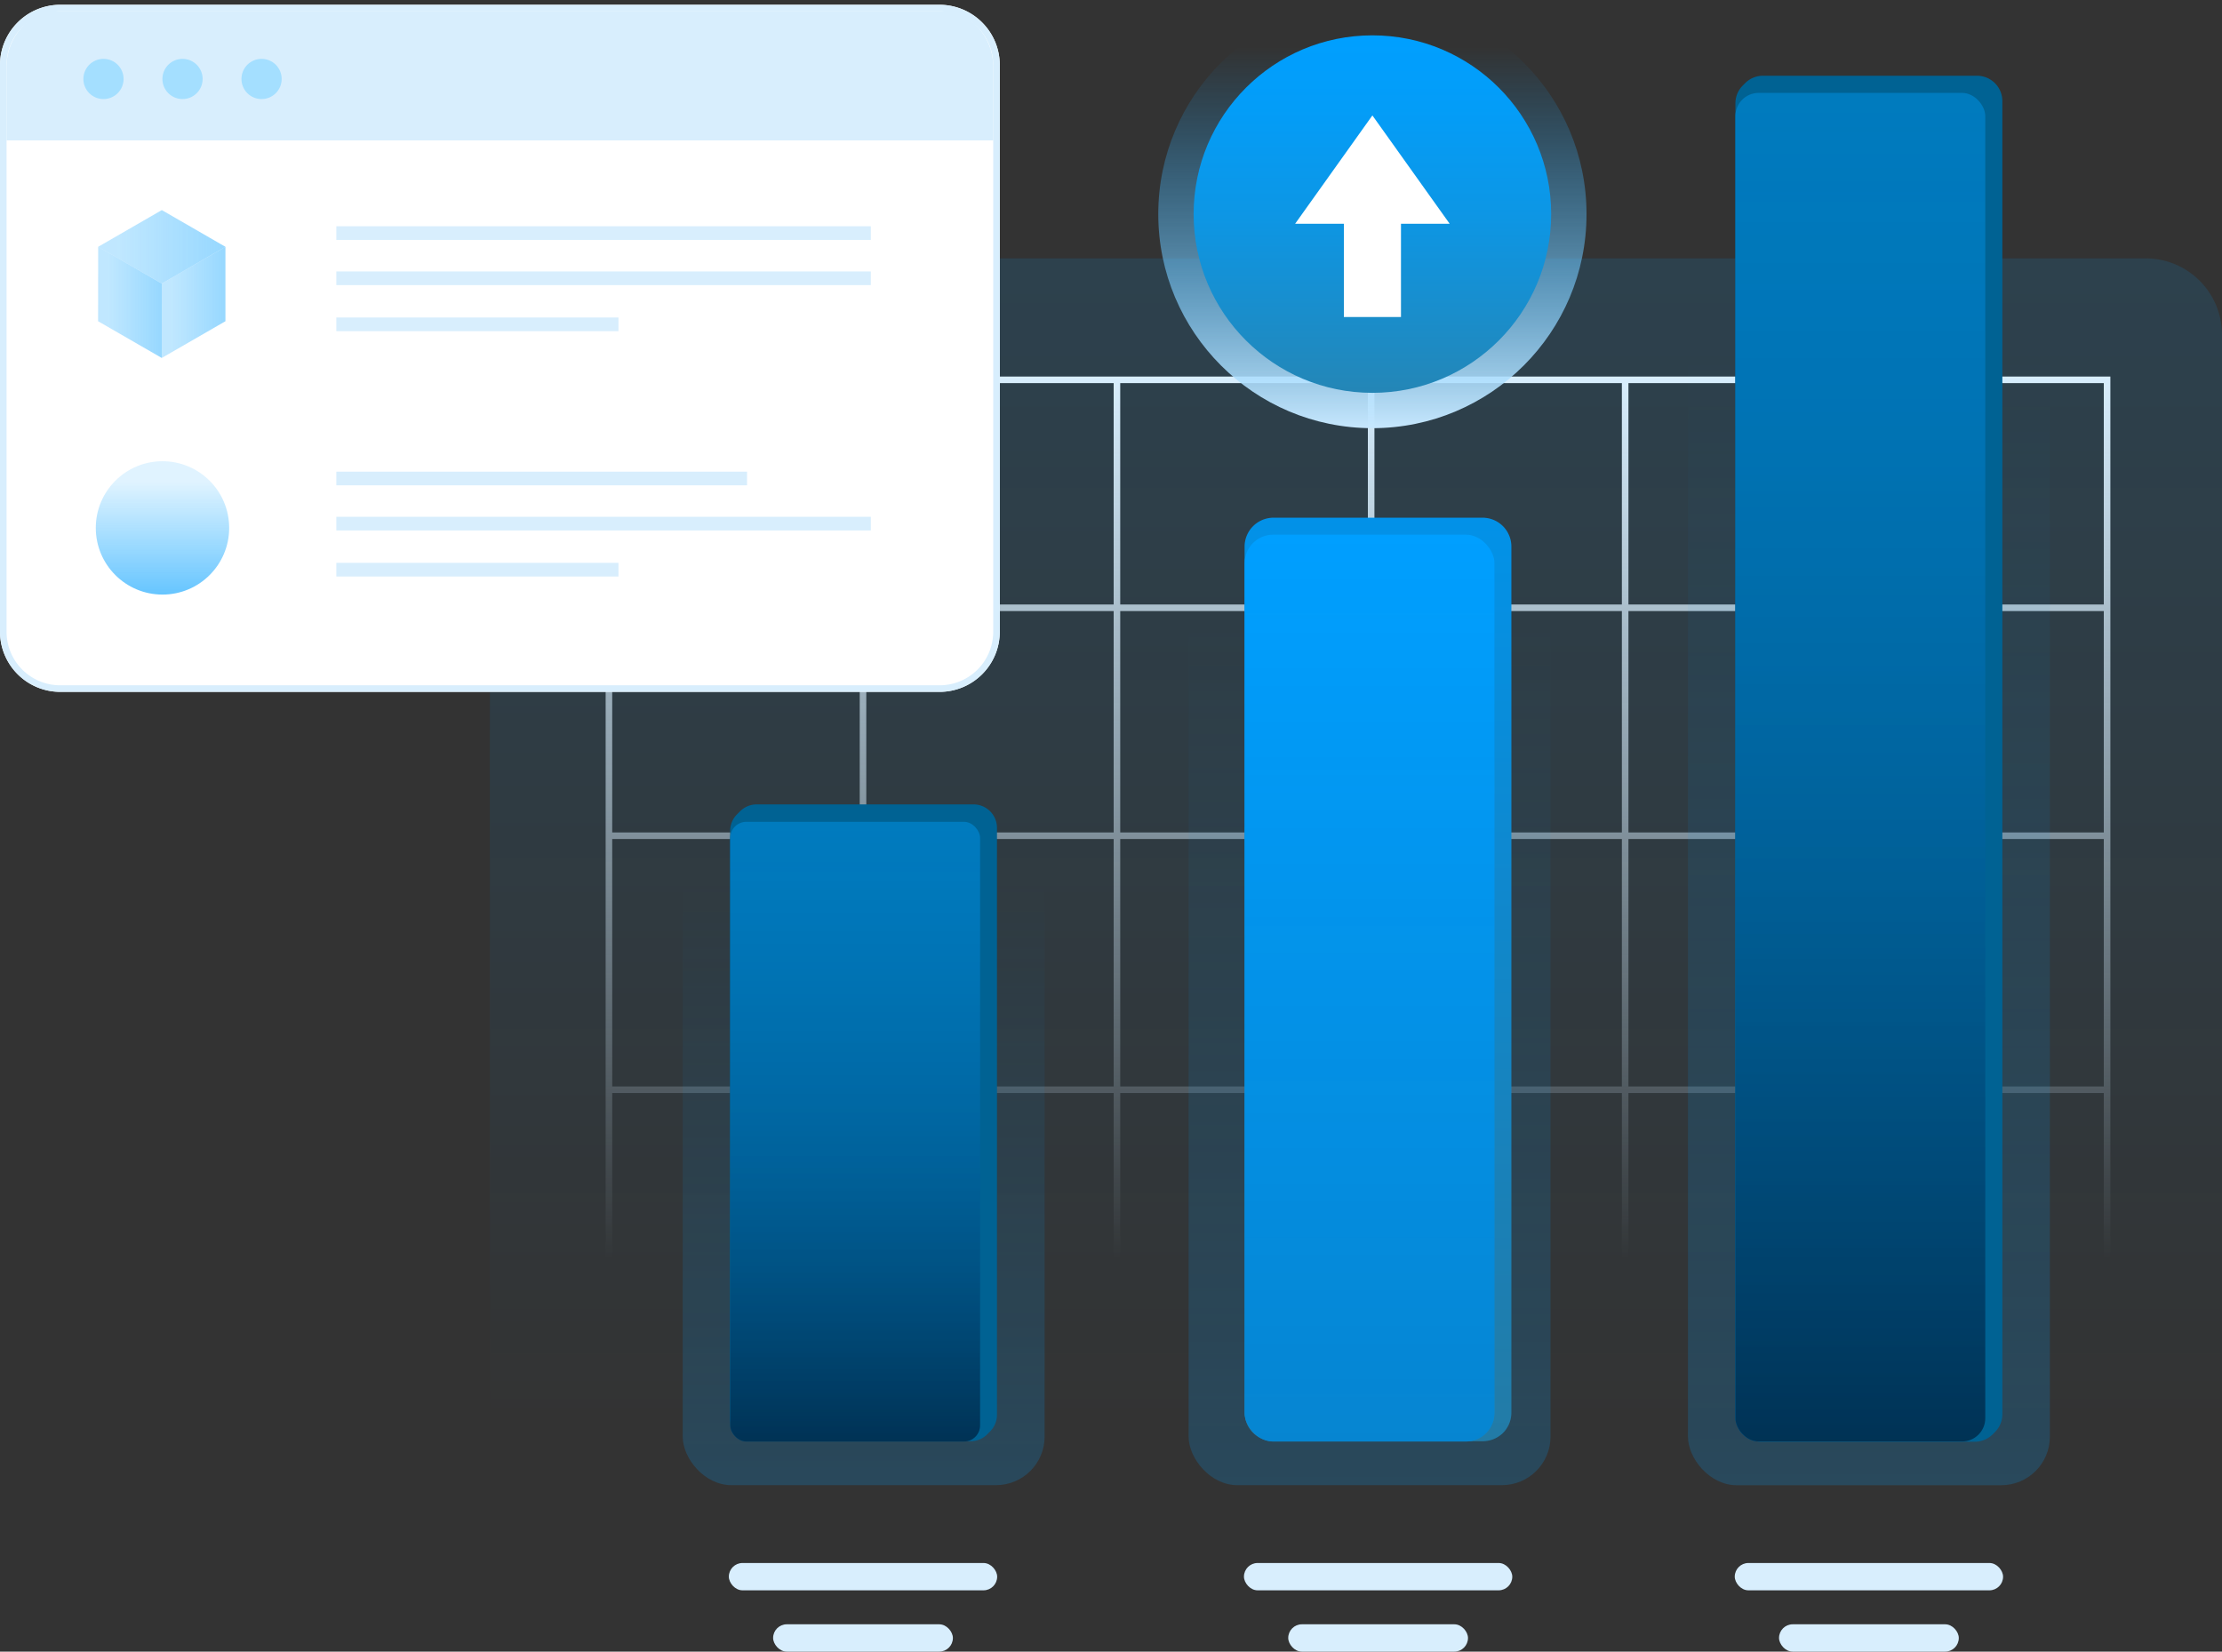 <svg xmlns="http://www.w3.org/2000/svg" xmlns:xlink="http://www.w3.org/1999/xlink" viewBox="0 0 338.19 251.42"><rect x="0" y="0" width="338.19" height="251.42" fill="#333333" stroke="none"/><defs><style>.cls-1{opacity:0.16;}.cls-2{fill:url(#linear-gradient);}.cls-3{fill:none;stroke-linecap:square;stroke-miterlimit:10;stroke:url(#linear-gradient-2);}.cls-4{opacity:0.2;}.cls-5{fill:url(#linear-gradient-3);}.cls-6{fill:#006293;}.cls-7{fill:url(#linear-gradient-4);}.cls-8{fill:url(#linear-gradient-5);}.cls-9{fill:url(#linear-gradient-6);}.cls-10{fill:url(#linear-gradient-7);}.cls-11{fill:#009fff;}.cls-12{fill:url(#linear-gradient-8);}.cls-13{fill:url(#linear-gradient-9);}.cls-14{fill:url(#linear-gradient-10);}.cls-15{fill:#d8eefd;}.cls-16{fill:url(#linear-gradient-11);}.cls-17{fill:url(#linear-gradient-12);}.cls-18{fill:#fff;}.cls-19{fill:#a4dfff;}.cls-20{opacity:0.68;}.cls-21{opacity:0.6;}.cls-22{fill:url(#linear-gradient-13);}.cls-23{fill:url(#linear-gradient-14);}.cls-24{fill:url(#linear-gradient-15);}.cls-25{fill:url(#linear-gradient-16);}</style><linearGradient id="linear-gradient" x1="206.38" y1="39.33" x2="206.38" y2="238.69" gradientUnits="userSpaceOnUse"><stop offset="0" stop-color="#009fff" stop-opacity="0.8"/><stop offset="0.1" stop-color="#009fff" stop-opacity="0.75"/><stop offset="0.27" stop-color="#009fff" stop-opacity="0.61"/><stop offset="0.51" stop-color="#009fff" stop-opacity="0.39"/><stop offset="0.81" stop-color="#009fff" stop-opacity="0.09"/><stop offset="0.89" stop-color="#009fff" stop-opacity="0"/></linearGradient><linearGradient id="linear-gradient-2" x1="206.7" y1="57.32" x2="206.7" y2="243.73" gradientUnits="userSpaceOnUse"><stop offset="0" stop-color="#d8eefd"/><stop offset="0.72" stop-color="#d8eefd" stop-opacity="0"/></linearGradient><linearGradient id="linear-gradient-3" x1="131.45" y1="226.08" x2="131.45" y2="122.97" gradientUnits="userSpaceOnUse"><stop offset="0" stop-color="#009fff"/><stop offset="0.89" stop-color="#009fff" stop-opacity="0"/></linearGradient><linearGradient id="linear-gradient-4" x1="130.15" y1="219.43" x2="130.15" y2="125.1" gradientUnits="userSpaceOnUse"><stop offset="0" stop-color="#002645" stop-opacity="0.8"/><stop offset="0.45" stop-color="#00619f" stop-opacity="0.61"/><stop offset="0.99" stop-color="#009fff" stop-opacity="0.4"/></linearGradient><linearGradient id="linear-gradient-5" x1="208.45" y1="226.08" x2="208.45" y2="78.78" xlink:href="#linear-gradient-3"/><linearGradient id="linear-gradient-6" x1="209.75" y1="78.78" x2="209.75" y2="219.43" gradientUnits="userSpaceOnUse"><stop offset="0" stop-color="#009fff"/><stop offset="1" stop-color="#2486b6"/></linearGradient><linearGradient id="linear-gradient-7" x1="189.43" y1="149.11" x2="230.06" y2="149.11" gradientUnits="userSpaceOnUse"><stop offset="0" stop-color="#1d1d1b" stop-opacity="0.1"/><stop offset="1" stop-color="#1d1d1b" stop-opacity="0.1"/></linearGradient><linearGradient id="linear-gradient-8" x1="208.45" y1="81.39" x2="208.45" y2="219.43" gradientUnits="userSpaceOnUse"><stop offset="0" stop-color="#1d1d1b" stop-opacity="0"/><stop offset="1" stop-color="#1d1d1b" stop-opacity="0.2"/></linearGradient><linearGradient id="linear-gradient-9" x1="284.45" y1="226.08" x2="284.45" y2="32.59" xlink:href="#linear-gradient-3"/><linearGradient id="linear-gradient-10" x1="283.15" y1="219.43" x2="283.15" y2="14.14" xlink:href="#linear-gradient-4"/><linearGradient id="linear-gradient-11" x1="208.88" y1="65.18" x2="208.88" gradientUnits="userSpaceOnUse"><stop offset="0" stop-color="#c6e7fd"/><stop offset="0.89" stop-color="#009fff" stop-opacity="0"/></linearGradient><linearGradient id="linear-gradient-12" x1="208.88" y1="5.38" x2="208.88" y2="59.79" gradientUnits="userSpaceOnUse"><stop offset="0" stop-color="#009fff"/><stop offset="0.2" stop-color="#039df8"/><stop offset="0.51" stop-color="#0d96e4"/><stop offset="0.86" stop-color="#1d8bc4"/><stop offset="1" stop-color="#2486b6"/></linearGradient><linearGradient id="linear-gradient-13" x1="24.63" y1="46.03" x2="14.93" y2="46.03" gradientUnits="userSpaceOnUse"><stop offset="0" stop-color="#009fff"/><stop offset="0.85" stop-color="#009fff" stop-opacity="0.6"/></linearGradient><linearGradient id="linear-gradient-14" x1="34.31" y1="46.03" x2="24.62" y2="46.03" xlink:href="#linear-gradient-13"/><linearGradient id="linear-gradient-15" x1="34.31" y1="37.57" x2="14.94" y2="37.57" xlink:href="#linear-gradient-13"/><linearGradient id="linear-gradient-16" x1="24.73" y1="90.52" x2="24.73" y2="70.21" gradientUnits="userSpaceOnUse"><stop offset="0" stop-color="#009fff"/><stop offset="0.85" stop-color="#009fff" stop-opacity="0.2"/></linearGradient></defs><g id="Layer_2" data-name="Layer 2"><g id="exceeding_expectations" data-name="exceeding expectations"><g class="cls-1"><path class="cls-2" d="M326.58,238.69H86.17a11.61,11.61,0,0,1-11.61-11.61V54.71A15.39,15.39,0,0,1,89.94,39.33H326.58a11.61,11.61,0,0,1,11.61,11.61V227.08A11.61,11.61,0,0,1,326.58,238.69Z"/></g><path class="cls-3" d="M92.68,57.82V243.23M131.35,57.82V243.23M170,57.82V243.23M208.69,57.82V243.23M247.35,57.82V243.23M286,57.82V243.23m34.7-185.41V243.23m-228,0h228m-228-38.67h228m-228-38.67h228m-228-38.67h228m-228-34.7h228m-228-34.7h228"/><g class="cls-4"><rect class="cls-5" x="103.91" y="122.97" width="55.08" height="103.11" rx="7.39"/></g><path class="cls-6" d="M150.72,217.87l-.51.52a3.57,3.57,0,0,1-2.52,1h-33a3.56,3.56,0,0,1-3.56-3.56v-89.3a3.57,3.57,0,0,1,1-2.52l.51-.51a3.58,3.58,0,0,1,2.53-1.05h33a3.57,3.57,0,0,1,3.57,3.57v89.29A3.56,3.56,0,0,1,150.72,217.87Z"/><rect class="cls-6" x="111.14" y="125.1" width="38.03" height="94.34" rx="2.46"/><rect class="cls-7" x="111.14" y="125.1" width="38.03" height="94.34" rx="2.46"/><g class="cls-4"><rect class="cls-8" x="180.91" y="78.78" width="55.08" height="147.3" rx="7.39"/></g><path class="cls-9" d="M228.78,218.11l0,0a4.41,4.41,0,0,1-3.11,1.28H193.82a4.39,4.39,0,0,1-4.39-4.39V83.2a4.4,4.4,0,0,1,1.29-3.1l0,0a4.4,4.4,0,0,1,3.1-1.29h31.83a4.39,4.39,0,0,1,4.38,4.39V215A4.37,4.37,0,0,1,228.78,218.11Z"/><path class="cls-10" d="M228.78,218.11l0,0a4.41,4.41,0,0,1-3.11,1.28H193.82a4.39,4.39,0,0,1-4.39-4.39V83.2a4.4,4.4,0,0,1,1.29-3.1l0,0a4.4,4.4,0,0,1,3.1-1.29h31.83a4.39,4.39,0,0,1,4.38,4.39V215A4.37,4.37,0,0,1,228.78,218.11Z"/><rect class="cls-11" x="189.43" y="81.39" width="38.03" height="138.05" rx="4.35"/><rect class="cls-12" x="189.43" y="81.39" width="38.03" height="138.05" rx="4.35"/><g class="cls-4"><rect class="cls-13" x="256.91" y="32.59" width="55.08" height="193.5" rx="7.39"/></g><path class="cls-6" d="M303.63,218l-.34.34a3.86,3.86,0,0,1-2.73,1.13H268a3.86,3.86,0,0,1-3.87-3.86V15.74A3.84,3.84,0,0,1,265.27,13l.34-.34a3.82,3.82,0,0,1,2.73-1.13H300.9a3.86,3.86,0,0,1,3.86,3.86V215.23A3.83,3.83,0,0,1,303.63,218Z"/><rect class="cls-6" x="264.13" y="14.14" width="38.03" height="205.29" rx="3.54"/><rect class="cls-14" x="264.13" y="14.14" width="38.03" height="205.29" rx="3.54"/><rect class="cls-15" x="110.93" y="237.93" width="40.84" height="4.16" rx="2.08"/><rect class="cls-15" x="117.67" y="247.26" width="27.36" height="4.16" rx="2.08"/><rect class="cls-15" x="189.33" y="237.93" width="40.84" height="4.16" rx="2.08"/><rect class="cls-15" x="196.07" y="247.26" width="27.36" height="4.16" rx="2.08"/><rect class="cls-15" x="264.03" y="237.93" width="40.84" height="4.16" rx="2.08"/><rect class="cls-15" x="270.77" y="247.26" width="27.36" height="4.16" rx="2.08"/><circle class="cls-16" cx="208.88" cy="32.59" r="32.59"/><circle class="cls-17" cx="208.88" cy="32.59" r="27.21"/><polygon class="cls-18" points="197.12 34.06 204.54 34.06 204.54 48.26 213.23 48.26 213.23 34.06 220.64 34.06 208.88 17.57 197.12 34.06"/><rect class="cls-18" x="0.5" y="1.23" width="151.17" height="103.59" rx="8.66"/><path class="cls-18" d="M143,1.73a8.17,8.17,0,0,1,8.17,8.17V96.16a8.16,8.16,0,0,1-8.17,8.16H9.16A8.16,8.16,0,0,1,1,96.16V9.9A8.17,8.17,0,0,1,9.16,1.73H143m0-1H9.16A9.17,9.17,0,0,0,0,9.9V96.16a9.17,9.17,0,0,0,9.16,9.16H143a9.17,9.17,0,0,0,9.17-9.16V9.9A9.18,9.18,0,0,0,143,.73Z"/><path class="cls-15" d="M143,1.73a8.17,8.17,0,0,1,8.17,8.17V96.16a8.16,8.16,0,0,1-8.17,8.16H9.16A8.16,8.16,0,0,1,1,96.16V9.9A8.17,8.17,0,0,1,9.16,1.73H143m0-1H9.16A9.17,9.17,0,0,0,0,9.9V96.16a9.17,9.17,0,0,0,9.16,9.16H143a9.17,9.17,0,0,0,9.17-9.16V9.9A9.18,9.18,0,0,0,143,.73Z"/><path class="cls-15" d="M151.17,21.37H1V10C1,5.7,4.55,1.73,8.18,1.73H143.94c3.63,0,7.23,3.88,7.23,8.3Z"/><circle class="cls-19" cx="15.75" cy="12.02" r="3.06"/><circle class="cls-19" cx="27.78" cy="12.02" r="3.06"/><circle class="cls-19" cx="39.81" cy="12.02" r="3.06"/><g id="shape_4" data-name="shape 4" class="cls-20"><g class="cls-21"><polygon class="cls-22" points="14.93 48.9 24.62 54.49 24.63 43.17 14.94 37.57 14.93 48.9"/></g><g class="cls-21"><polygon class="cls-23" points="24.62 54.49 34.31 48.9 34.31 37.57 24.63 43.17 24.62 54.49"/></g><g class="cls-21"><polygon class="cls-24" points="14.94 37.57 24.63 31.98 34.31 37.57 24.63 43.16 14.94 37.57"/></g></g><g class="cls-21"><circle class="cls-25" cx="24.73" cy="80.36" r="10.15"/></g><rect class="cls-15" x="51.19" y="34.44" width="81.35" height="2.08"/><rect class="cls-15" x="51.19" y="41.32" width="81.35" height="2.08"/><rect class="cls-15" x="51.19" y="48.33" width="42.94" height="2.08"/><rect class="cls-15" x="51.19" y="71.8" width="62.51" height="2.08"/><rect class="cls-15" x="51.19" y="78.67" width="81.35" height="2.08"/><rect class="cls-15" x="51.19" y="85.68" width="42.94" height="2.08"/></g></g></svg>